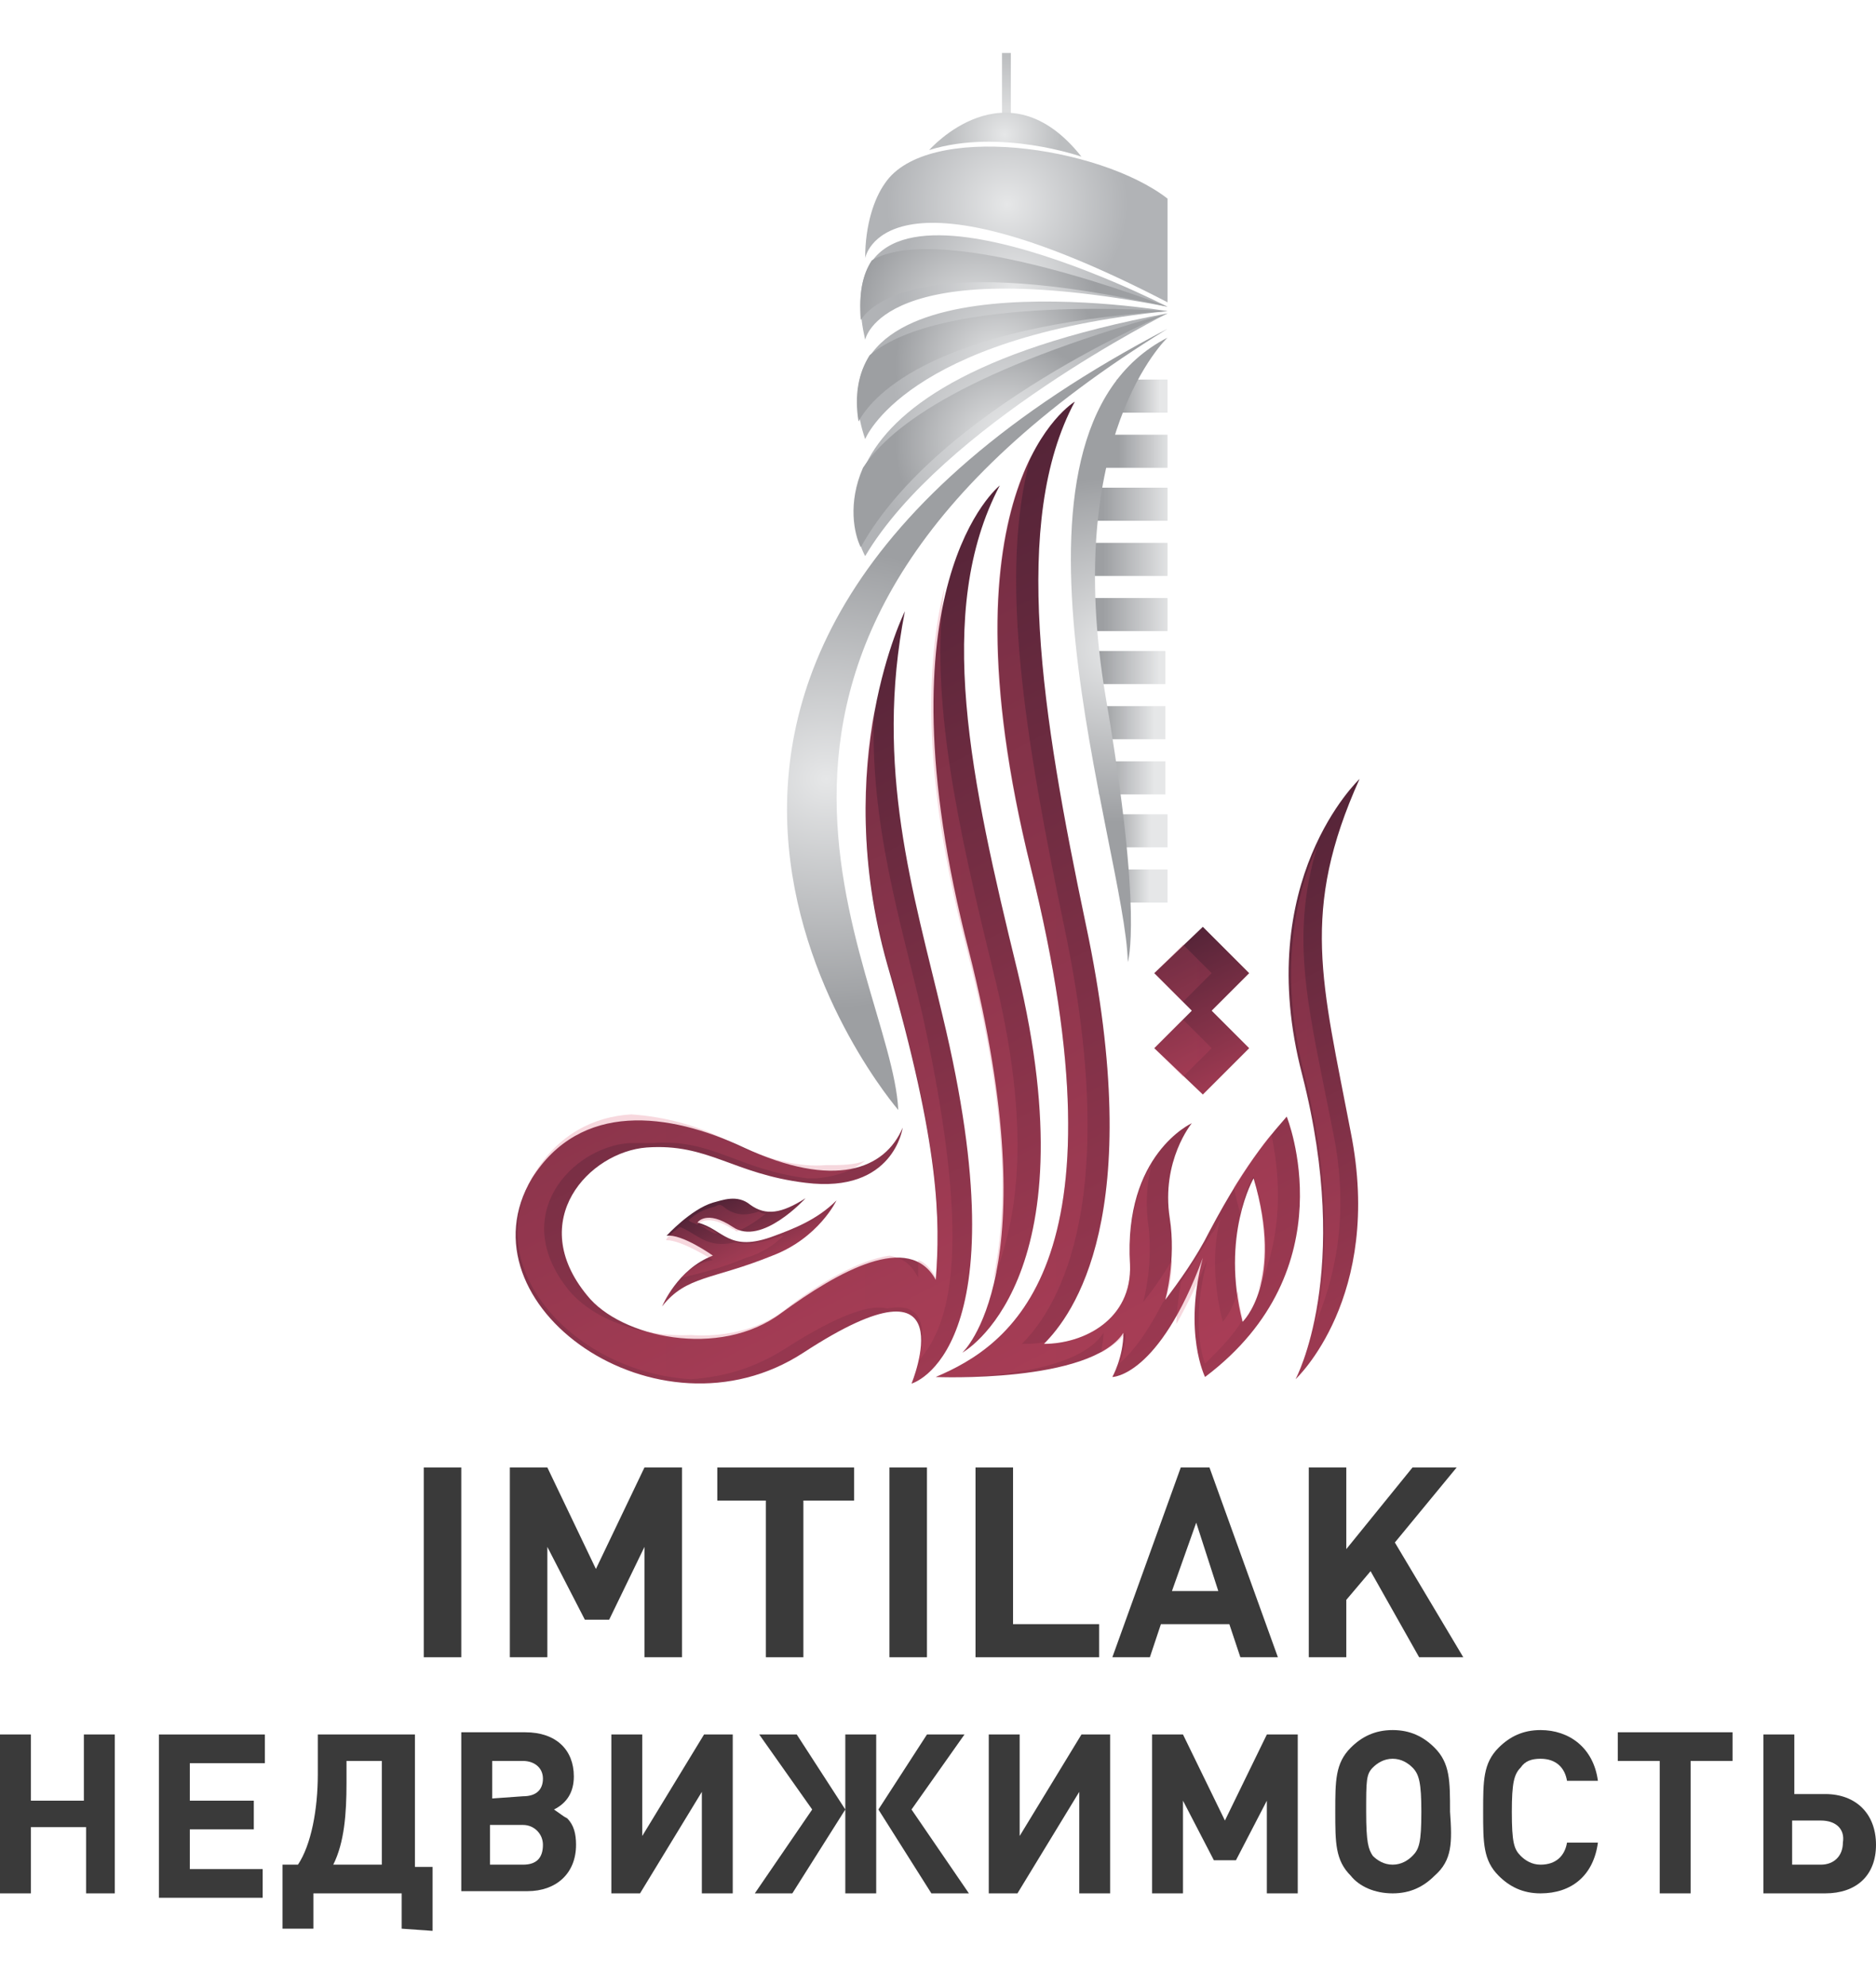 <?xml version="1.0" encoding="utf-8"?>
<!-- Generator: Adobe Illustrator 26.5.0, SVG Export Plug-In . SVG Version: 6.00 Build 0)  -->
<svg version="1.1" id="Layer_1" xmlns="http://www.w3.org/2000/svg" xmlns:xlink="http://www.w3.org/1999/xlink" x="0px" y="0px"
	 viewBox="0 0 85 90" style="enable-background:new 0 0 85 90;" xml:space="preserve">
<style type="text/css">
	.st0{fill:#3A3A3A;}
	.st1{fill:url(#SVGID_1_);}
	.st2{fill:url(#SVGID_00000151527308238936768290000008437453606815942543_);}
	.st3{fill:url(#SVGID_00000086685457711395264320000010170629015748076728_);}
	.st4{fill:url(#SVGID_00000043420974716637120970000000926540189790925711_);}
	.st5{fill:url(#SVGID_00000127751982137776736630000010447623173904641201_);}
	.st6{fill:url(#SVGID_00000170969022425977391000000002287635316772393374_);}
	.st7{fill:url(#SVGID_00000178925047193881418180000008887441196771838642_);}
	.st8{fill:url(#SVGID_00000116234509217759228200000009841970139129334448_);}
	.st9{fill:url(#SVGID_00000133511354128674929360000009921384430468883879_);}
	.st10{fill:url(#SVGID_00000179626232485091138120000018019179122229994898_);}
	.st11{fill:url(#SVGID_00000021814321477335019050000008812340533590474909_);}
	.st12{fill:url(#SVGID_00000178180161500394951110000011037098405639663253_);}
	.st13{fill:url(#SVGID_00000144327464791231469940000018240450596397398660_);}
	.st14{fill:url(#SVGID_00000183965409303860192340000004657345536988791969_);}
	.st15{fill:url(#SVGID_00000155145795779066996630000009121388202159917465_);}
	.st16{fill:url(#SVGID_00000075860197766340647650000017302465236245296771_);}
	.st17{fill:url(#SVGID_00000039128301620843272410000012946968870981411755_);}
	.st18{fill:url(#SVGID_00000158716173612027529930000010834329561080558248_);}
	.st19{fill:url(#SVGID_00000139983763155918658750000001324005797337740929_);}
	.st20{fill:url(#SVGID_00000018207964448805020180000013950215399500435128_);}
	.st21{fill:url(#SVGID_00000168094250382193449650000009662926170127983257_);}
	.st22{fill:url(#SVGID_00000097467959797826063860000004871755360074146202_);}
	.st23{fill:url(#SVGID_00000156554263935082577760000016462517986955972266_);}
	.st24{fill:url(#SVGID_00000176017216370924370440000002526728416004703898_);}
	.st25{fill:url(#SVGID_00000060024362732705046800000002442529885653090208_);}
	.st26{fill:url(#SVGID_00000001651543530533227870000003587758221783745423_);}
	.st27{fill:url(#SVGID_00000147925958826839856830000012345949239620543885_);}
	.st28{opacity:0.22;fill:url(#SVGID_00000075882969171342165090000012731487468773754010_);}
	.st29{opacity:0.22;fill:url(#SVGID_00000083087909859322209840000013133107191339531433_);}
	.st30{opacity:0.22;fill:url(#SVGID_00000156580562332845250660000002191451983762743708_);}
	.st31{opacity:0.22;fill:url(#SVGID_00000052077160260352311670000013653712100880485806_);}
	.st32{opacity:0.22;fill:url(#SVGID_00000039121375769074988060000017288373027638751630_);}
	.st33{opacity:0.22;}
	.st34{fill:url(#SVGID_00000152227219392723863810000011102888844485946004_);}
	.st35{fill:url(#SVGID_00000015349359052165231440000006399392192716966573_);}
</style>
<g>
	<g>
		<path class="st0" d="M19.2,75.1v-8.6h1.7v8.6H19.2z"/>
		<path class="st0" d="M29.2,75.1v-5l-1.6,3.3h-1.1l-1.7-3.3v5h-1.7v-8.6h1.7l2.2,4.6l2.2-4.6h1.7v8.6H29.2z"/>
		<path class="st0" d="M36.4,68v7.1h-1.7V68h-2.2v-1.5h6.2V68H36.4z"/>
		<path class="st0" d="M40.3,75.1v-8.6H42v8.6H40.3z"/>
		<path class="st0" d="M44.2,75.1v-8.6h1.7v7.1h3.9v1.5H44.2z"/>
		<path class="st0" d="M56.2,75.1l-0.5-1.5h-3.1l-0.5,1.5h-1.7l3.1-8.6h1.3l3.1,8.6H56.2z M54.2,69l-1.1,3.1h2.1L54.2,69z"/>
		<path class="st0" d="M64.3,75.1l-2.2-3.9L61,72.5v2.6h-1.7v-8.6H61v3.7l3-3.7h2l-2.8,3.4l3.1,5.2H64.3z"/>
		<path class="st0" d="M3.9,85.8v-3H1.4v3H0v-7.2h1.4v3h2.4v-3h1.4v7.2H3.9z"/>
		<path class="st0" d="M7.2,85.8v-7.2H12v1.3H8.6v1.7h2.9v1.3H8.6v1.8h3.3V86H7.2V85.8z"/>
		<path class="st0" d="M18.2,87.4v-1.6h-4v1.6h-1.4v-2.9h0.7c0.6-0.9,0.9-2.5,0.9-4.1v-1.8h4.4v6h0.8v2.9L18.2,87.4L18.2,87.4z
			 M17.3,79.8h-1.6v1c0,1.4-0.1,2.7-0.6,3.7h2.2V79.8z"/>
		<path class="st0" d="M25.7,82.4c0.3,0.3,0.4,0.7,0.4,1.2c0,1.3-0.9,2.1-2.2,2.1h-3v-7.2h2.9c1.4,0,2.2,0.8,2.2,2
			c0,0.7-0.3,1.2-0.9,1.5C25.4,82.2,25.5,82.3,25.7,82.4z M23.7,81.4c0.6,0,0.9-0.3,0.9-0.8s-0.4-0.8-0.9-0.8h-1.4v1.7L23.7,81.4
			L23.7,81.4z M23.7,84.5c0.6,0,0.9-0.3,0.9-0.9c0-0.5-0.4-0.9-0.9-0.9h-1.5v1.8H23.7z"/>
		<path class="st0" d="M31.8,85.8v-4.6L29,85.8h-1.3v-7.2h1.4v4.6l2.8-4.6h1.3v7.2H31.8z"/>
		<path class="st0" d="M34.2,85.8l2.6-3.8l-2.4-3.4h1.7l2.2,3.4l-2.4,3.8H34.2z M38.3,85.8v-7.2h1.4v7.2H38.3z M42.2,85.8L39.8,82
			l2.2-3.4h1.7L41.3,82l2.6,3.8H42.2z"/>
		<path class="st0" d="M48.9,85.8v-4.6l-2.8,4.6h-1.3v-7.2h1.4v4.6l2.8-4.6h1.3v7.2H48.9z"/>
		<path class="st0" d="M57.4,85.8v-4.2L56,84.3h-1l-1.4-2.7v4.2h-1.4v-7.2h1.4l1.9,3.9l1.9-3.9h1.4v7.2H57.4z"/>
		<path class="st0" d="M65,85c-0.5,0.5-1.1,0.8-1.9,0.8s-1.5-0.3-1.9-0.8c-0.7-0.7-0.7-1.5-0.7-2.9s0-2.2,0.7-2.9
			c0.5-0.5,1.1-0.8,1.9-0.8s1.4,0.3,1.9,0.8c0.7,0.7,0.7,1.5,0.7,2.9C65.8,83.5,65.8,84.3,65,85z M64,80.1c-0.2-0.2-0.5-0.4-0.9-0.4
			s-0.7,0.2-0.9,0.4c-0.3,0.3-0.3,0.6-0.3,2s0.1,1.7,0.3,2c0.2,0.2,0.5,0.4,0.9,0.4s0.7-0.2,0.9-0.4c0.3-0.3,0.4-0.6,0.4-2
			C64.4,80.8,64.3,80.4,64,80.1z"/>
		<path class="st0" d="M69.8,85.8c-0.8,0-1.4-0.3-1.9-0.8c-0.7-0.7-0.7-1.5-0.7-2.9s0-2.2,0.7-2.9c0.5-0.5,1.1-0.8,1.9-0.8
			c1.3,0,2.4,0.8,2.6,2.3H71c-0.1-0.6-0.5-1-1.2-1c-0.4,0-0.7,0.1-0.9,0.4c-0.3,0.3-0.4,0.7-0.4,2c0,1.4,0.1,1.7,0.4,2
			c0.2,0.2,0.5,0.4,0.9,0.4c0.7,0,1.1-0.4,1.2-1h1.4C72.2,85,71.2,85.8,69.8,85.8z"/>
		<path class="st0" d="M76.6,79.8v6h-1.4v-6h-1.9v-1.3h5.2v1.3H76.6z"/>
		<path class="st0" d="M82.7,85.8h-2.8v-7.2h1.4v2.7h1.4c1.4,0,2.3,0.9,2.3,2.3S84.1,85.8,82.7,85.8z M82.5,82.5h-1.3v2h1.3
			c0.6,0,1-0.4,1-1C83.6,82.9,83.2,82.5,82.5,82.5z"/>
	</g>
</g>
<g>
	<g>
		
			<linearGradient id="SVGID_1_" gradientUnits="userSpaceOnUse" x1="-2041.843" y1="1418.614" x2="-2040.709" y2="1418.614" gradientTransform="matrix(1.882 0 0 1.305 3892.686 -1811.299)">
			<stop  offset="0.227" style="stop-color:#9D9FA2"/>
			<stop  offset="1" style="stop-color:#E6E7E8"/>
		</linearGradient>
		<rect x="50.8" y="39.4" class="st1" width="2.1" height="1.5"/>
		
			<linearGradient id="SVGID_00000012445841319538655490000005451334141110375612_" gradientUnits="userSpaceOnUse" x1="-1801.702" y1="1416.94" x2="-1800.959" y2="1416.94" gradientTransform="matrix(3.122 0 0 1.304 5675.123 -1830.457)">
			<stop  offset="0.227" style="stop-color:#9D9FA2"/>
			<stop  offset="1" style="stop-color:#E6E7E8"/>
		</linearGradient>
		
			<rect x="50.6" y="17.2" style="fill:url(#SVGID_00000012445841319538655490000005451334141110375612_);" width="2.3" height="1.5"/>
		
			<linearGradient id="SVGID_00000015333253736072112870000012147904717899931265_" gradientUnits="userSpaceOnUse" x1="-1757.466" y1="1416.824" x2="-1756.584" y2="1416.824" gradientTransform="matrix(3.556 0 0 1.305 6299.479 -1828.691)">
			<stop  offset="0.227" style="stop-color:#9D9FA2"/>
			<stop  offset="1" style="stop-color:#E6E7E8"/>
		</linearGradient>
		
			<rect x="49.8" y="19.7" style="fill:url(#SVGID_00000015333253736072112870000012147904717899931265_);" width="3.1" height="1.5"/>
		
			<linearGradient id="SVGID_00000072986086196735605010000010958437028904335240_" gradientUnits="userSpaceOnUse" x1="-1757.719" y1="1417.387" x2="-1756.584" y2="1417.387" gradientTransform="matrix(3.556 0 0 1.304 6299.479 -1826.11)">
			<stop  offset="0.227" style="stop-color:#9D9FA2"/>
			<stop  offset="1" style="stop-color:#E6E7E8"/>
		</linearGradient>
		<rect x="48.9" y="22.1" style="fill:url(#SVGID_00000072986086196735605010000010958437028904335240_);" width="4" height="1.5"/>
		
			<linearGradient id="SVGID_00000163774742007545499560000002803840537576011669_" gradientUnits="userSpaceOnUse" x1="-1757.719" y1="1417.272" x2="-1756.584" y2="1417.272" gradientTransform="matrix(3.556 0 0 1.305 6299.479 -1824.343)">
			<stop  offset="0.227" style="stop-color:#9D9FA2"/>
			<stop  offset="1" style="stop-color:#E6E7E8"/>
		</linearGradient>
		<rect x="48.9" y="24.6" style="fill:url(#SVGID_00000163774742007545499560000002803840537576011669_);" width="4" height="1.5"/>
		
			<linearGradient id="SVGID_00000102522277015235178380000010506437906259927960_" gradientUnits="userSpaceOnUse" x1="-1757.719" y1="1417.835" x2="-1756.584" y2="1417.835" gradientTransform="matrix(3.556 0 0 1.304 6299.479 -1821.762)">
			<stop  offset="0.227" style="stop-color:#9D9FA2"/>
			<stop  offset="1" style="stop-color:#E6E7E8"/>
		</linearGradient>
		<rect x="48.9" y="27.1" style="fill:url(#SVGID_00000102522277015235178380000010506437906259927960_);" width="4" height="1.5"/>
		
			<linearGradient id="SVGID_00000102534404143991842920000011598216183783678353_" gradientUnits="userSpaceOnUse" x1="-1802.093" y1="1418.059" x2="-1800.959" y2="1418.059" gradientTransform="matrix(3.122 0 0 1.304 5675.123 -1819.588)">
			<stop  offset="0.227" style="stop-color:#9D9FA2"/>
			<stop  offset="1" style="stop-color:#E6E7E8"/>
		</linearGradient>
		
			<rect x="49.3" y="29.5" style="fill:url(#SVGID_00000102534404143991842920000011598216183783678353_);" width="3.5" height="1.5"/>
		
			<linearGradient id="SVGID_00000161607353099630651810000001769680576593534903_" gradientUnits="userSpaceOnUse" x1="-1861.084" y1="1418.283" x2="-1859.95" y2="1418.283" gradientTransform="matrix(2.687 0 0 1.304 5050.017 -1817.414)">
			<stop  offset="0.227" style="stop-color:#9D9FA2"/>
			<stop  offset="1" style="stop-color:#E6E7E8"/>
		</linearGradient>
		<rect x="49.8" y="32" style="fill:url(#SVGID_00000161607353099630651810000001769680576593534903_);" width="3" height="1.5"/>
		
			<linearGradient id="SVGID_00000143619324040748288900000014165012433179833477_" gradientUnits="userSpaceOnUse" x1="-1861.084" y1="1418.507" x2="-1859.95" y2="1418.507" gradientTransform="matrix(2.687 0 0 1.304 5050.017 -1815.24)">
			<stop  offset="0.227" style="stop-color:#9D9FA2"/>
			<stop  offset="1" style="stop-color:#E6E7E8"/>
		</linearGradient>
		<rect x="49.8" y="34.5" style="fill:url(#SVGID_00000143619324040748288900000014165012433179833477_);" width="3" height="1.5"/>
		
			<linearGradient id="SVGID_00000056403206406530146060000008543668981542940292_" gradientUnits="userSpaceOnUse" x1="-1993.269" y1="1419.143" x2="-1992.134" y2="1419.143" gradientTransform="matrix(2.047 0 0 1.304 4129.992 -1812.753)">
			<stop  offset="0.227" style="stop-color:#9D9FA2"/>
			<stop  offset="1" style="stop-color:#E6E7E8"/>
		</linearGradient>
		
			<rect x="50.6" y="36.9" style="fill:url(#SVGID_00000056403206406530146060000008543668981542940292_);" width="2.3" height="1.5"/>
	</g>
	
		<radialGradient id="SVGID_00000047738965936531977760000003571853360237692831_" cx="45.783" cy="19.724" r="6.357" gradientUnits="userSpaceOnUse">
		<stop  offset="0" style="stop-color:#E6E7E8"/>
		<stop  offset="1" style="stop-color:#B1B3B6"/>
	</radialGradient>
	<path style="fill:url(#SVGID_00000047738965936531977760000003571853360237692831_);" d="M39.2,25.2c0,0-4.4-7.6,13.7-11
		C52.9,14.2,42.7,19.3,39.2,25.2"/>
	
		<radialGradient id="SVGID_00000103236053715707296660000009794943844864440965_" cx="45.41" cy="20.097" r="6.277" gradientUnits="userSpaceOnUse">
		<stop  offset="0" style="stop-color:#E6E7E8"/>
		<stop  offset="0.773" style="stop-color:#9D9FA2"/>
	</radialGradient>
	<path style="fill:url(#SVGID_00000103236053715707296660000009794943844864440965_);" d="M39.1,21.2c1.3-2,4.9-4.5,13.8-7
		c0,0-10.4,4.3-13.9,10.6C38.7,24.2,38.4,22.8,39.1,21.2"/>
	
		<radialGradient id="SVGID_00000166640562065588000900000005101040701110197123_" cx="45.855" cy="16.808" r="5.441" gradientUnits="userSpaceOnUse">
		<stop  offset="0" style="stop-color:#E6E7E8"/>
		<stop  offset="1" style="stop-color:#B1B3B6"/>
	</radialGradient>
	<path style="fill:url(#SVGID_00000166640562065588000900000005101040701110197123_);" d="M39.2,19.9c0,0,1.8-4.6,13.7-5.8
		C52.9,14.1,36.3,11.3,39.2,19.9"/>
	
		<radialGradient id="SVGID_00000018944291191708689570000005297880309851878296_" cx="45.249" cy="16.561" r="5.292" gradientUnits="userSpaceOnUse">
		<stop  offset="0" style="stop-color:#E6E7E8"/>
		<stop  offset="0.886" style="stop-color:#9D9FA2"/>
	</radialGradient>
	<path style="fill:url(#SVGID_00000018944291191708689570000005297880309851878296_);" d="M38.9,19.1c0.7-1.3,3.6-4.3,14-5
		c0,0-10.2-0.8-13.5,2C38.9,16.9,38.7,17.9,38.9,19.1"/>
	
		<radialGradient id="SVGID_00000094609240972693608840000014088338566193478816_" cx="45.92" cy="13.061" r="5.209" gradientUnits="userSpaceOnUse">
		<stop  offset="0" style="stop-color:#E6E7E8"/>
		<stop  offset="1" style="stop-color:#B1B3B6"/>
	</radialGradient>
	<path style="fill:url(#SVGID_00000094609240972693608840000014088338566193478816_);" d="M39.2,15.4c0,0,0.7-4,13.7-1.5
		C52.9,13.9,37,5.7,39.2,15.4"/>
	
		<radialGradient id="SVGID_00000045577187385337425960000018115050790754224820_" cx="44.317" cy="14.71" r="5.609" gradientUnits="userSpaceOnUse">
		<stop  offset="0" style="stop-color:#E6E7E8"/>
		<stop  offset="0.995" style="stop-color:#9D9FA2"/>
	</radialGradient>
	<path style="fill:url(#SVGID_00000045577187385337425960000018115050790754224820_);" d="M39.5,11.8c-0.4,0.6-0.6,1.5-0.5,2.7
		c0.6-0.9,3.2-3,13.9-0.6C52.9,13.9,42.7,9.9,39.5,11.8"/>
	
		<radialGradient id="SVGID_00000080190279707230818470000013846510053532464304_" cx="45.63" cy="9.258" r="5.447" gradientUnits="userSpaceOnUse">
		<stop  offset="0" style="stop-color:#E6E7E8"/>
		<stop  offset="1" style="stop-color:#B1B3B6"/>
	</radialGradient>
	<path style="fill:url(#SVGID_00000080190279707230818470000013846510053532464304_);" d="M39.2,11.7c0,0,0.8-4.7,13.7,2V9
		c-3.1-2.4-10.9-3.5-12.8-0.7C39.6,9,39.2,10.2,39.2,11.7"/>
	
		<radialGradient id="SVGID_00000134246233927470568990000015054581074000054194_" cx="37.438" cy="29.367" r="15.089" gradientTransform="matrix(1 0 0 0.892 0 9.109)" gradientUnits="userSpaceOnUse">
		<stop  offset="0" style="stop-color:#E6E7E8"/>
		<stop  offset="0.773" style="stop-color:#9D9FA2"/>
	</radialGradient>
	<path style="fill:url(#SVGID_00000134246233927470568990000015054581074000054194_);" d="M52.9,14.9C23.4,30.3,40.7,50.3,40.7,50.3
		C40.4,43.9,29.5,29.3,52.9,14.9"/>
	
		<linearGradient id="SVGID_00000013911684118411886300000016685204401257028541_" gradientUnits="userSpaceOnUse" x1="45.534" y1="2.534" x2="45.534" y2="5.763">
		<stop  offset="0" style="stop-color:#BCBEC0"/>
		<stop  offset="0.752" style="stop-color:#DCDDDE"/>
	</linearGradient>
	<path style="fill:url(#SVGID_00000013911684118411886300000016685204401257028541_);" d="M45.8,2.4v3.1c0,0.1-0.1,0.2-0.2,0.2
		s-0.2-0.1-0.2-0.2V2.4"/>
	
		<radialGradient id="SVGID_00000061461449387353725340000003618798172881394619_" cx="45.517" cy="6.103" r="2.538" gradientUnits="userSpaceOnUse">
		<stop  offset="0" style="stop-color:#E6E7E8"/>
		<stop  offset="1" style="stop-color:#BCBEC0"/>
	</radialGradient>
	<path style="fill:url(#SVGID_00000061461449387353725340000003618798172881394619_);" d="M49,7.1c0,0-3.7-1.3-6.9-0.3
		C42.1,6.8,45.6,2.8,49,7.1"/>
	
		<radialGradient id="SVGID_00000033342138777836870870000015243490178411733930_" cx="50.695" cy="22.916" r="11.764" gradientTransform="matrix(1 0 0 0.86 0 9.729)" gradientUnits="userSpaceOnUse">
		<stop  offset="0" style="stop-color:#E6E7E8"/>
		<stop  offset="0.773" style="stop-color:#9D9FA2"/>
	</radialGradient>
	<path style="fill:url(#SVGID_00000033342138777836870870000015243490178411733930_);" d="M52.9,15.3c0,0-4.8,4.5-2.8,16.3
		c1.7,9.9,1,12,1,12C51,38.5,44.3,19.7,52.9,15.3"/>
	<g>
		
			<linearGradient id="SVGID_00000007389979570237536810000000624682712530838461_" gradientUnits="userSpaceOnUse" x1="42.384" y1="62.238" x2="25.528" y2="29.399">
			<stop  offset="0" style="stop-color:#9F3A52"/>
			<stop  offset="1" style="stop-color:#472033"/>
		</linearGradient>
		<path style="fill:url(#SVGID_00000007389979570237536810000000624682712530838461_);" d="M42.7,46c-1.3-5.5-3.1-11.2-1.7-18.3
			c0,0-3.4,6.8-0.8,16c2.4,8.3,2.4,11.6,2.2,14.3c-1.2-2.2-4.4-0.4-7,1.5c-2.8,2.1-7.3,1.1-8.8-0.8c-2.8-3.4,0.1-6.5,2.7-6.7
			c2.8-0.2,3.9,1.2,7.2,1.6c4,0.5,4.4-2.5,4.4-2.5c-0.8,1.9-3.1,2.8-7.2,0.9c-3.4-1.6-7.4-2.1-9.6,1.4c-3.4,5.7,5.7,12.2,12.3,7.9
			c7.5-4.9,4.9,1.4,4.9,1.4S46.4,61.3,42.7,46z"/>
		
			<linearGradient id="SVGID_00000046316933124162243470000010709792705793098427_" gradientUnits="userSpaceOnUse" x1="52.352" y1="57.107" x2="33.785" y2="20.933">
			<stop  offset="0" style="stop-color:#9F3A52"/>
			<stop  offset="1" style="stop-color:#472033"/>
		</linearGradient>
		<path style="fill:url(#SVGID_00000046316933124162243470000010709792705793098427_);" d="M43.6,61.3c0,0,5.9-3.2,2.5-17.3
			c-2.1-8.6-3.8-16.3-0.8-22c0,0-5.7,4.5-1.4,21.1C47.6,57.7,43.6,61.3,43.6,61.3z"/>
		
			<linearGradient id="SVGID_00000174560534661225700180000008915904536954919559_" gradientUnits="userSpaceOnUse" x1="56.038" y1="48.889" x2="52.345" y2="41.693">
			<stop  offset="0" style="stop-color:#9F3A52"/>
			<stop  offset="1" style="stop-color:#472033"/>
		</linearGradient>
		<polygon style="fill:url(#SVGID_00000174560534661225700180000008915904536954919559_);" points="54.5,49.6 56.6,47.5 54.9,45.8 
			56.6,44.1 54.5,42 52.3,44.1 54,45.8 52.3,47.5 		"/>
		
			<linearGradient id="SVGID_00000005231188059625658880000009095781302995121539_" gradientUnits="userSpaceOnUse" x1="34.242" y1="57.417" x2="32.421" y2="53.87">
			<stop  offset="0" style="stop-color:#9F3A52"/>
			<stop  offset="1" style="stop-color:#472033"/>
		</linearGradient>
		<path style="fill:url(#SVGID_00000005231188059625658880000009095781302995121539_);" d="M30,59.2c1.1-1.4,2.3-1.2,5-2.3
			c2.1-0.8,2.9-2.5,2.9-2.5c-0.9,0.9-2,1.3-2.8,1.6c-2.1,0.8-2.3-0.3-3.5-0.6c0,0,0.4-0.6,1.6,0.2c1.3,0.9,3.3-1.3,3.3-1.3
			c-1.1,0.7-1.8,0.8-2.5,0.3c-0.6-0.5-1.3-0.2-1.7-0.1c-1,0.3-2.1,1.5-2.1,1.5c0.7-0.1,2.1,0.9,2.1,0.9C30.7,57.5,30,59.2,30,59.2z"
			/>
		
			<linearGradient id="SVGID_00000173121595663420515740000002655046035381033618_" gradientUnits="userSpaceOnUse" x1="65.485" y1="59.241" x2="53.096" y2="35.104">
			<stop  offset="0" style="stop-color:#9F3A52"/>
			<stop  offset="1" style="stop-color:#472033"/>
		</linearGradient>
		<path style="fill:url(#SVGID_00000173121595663420515740000002655046035381033618_);" d="M61.6,35.3c0,0-4.9,4.6-2.6,13.4
			c2.3,9-0.3,13.8-0.3,13.8s4-3.7,2.5-11.2C59.9,44.5,58.9,41.3,61.6,35.3z"/>
		
			<linearGradient id="SVGID_00000172429599089042415140000003555052939043039621_" gradientUnits="userSpaceOnUse" x1="56.752" y1="61.87" x2="33.973" y2="17.49">
			<stop  offset="0" style="stop-color:#9F3A52"/>
			<stop  offset="1" style="stop-color:#472033"/>
		</linearGradient>
		<path style="fill:url(#SVGID_00000172429599089042415140000003555052939043039621_);" d="M58.3,50.6c-0.5,0.6-1.7,1.8-3.5,5.2
			c-0.6,1.2-1.4,2.3-2,3.1c0,0,0.5-1.8,0.2-3.7c-0.4-2.6,1-4.3,1-4.3s-3.1,1.4-2.8,6.4c0.1,2.5-2.1,3.6-3.9,3.6
			c1.3-1.3,4.7-5.8,1.9-19c-2-9.5-3.4-18.3-0.5-23.7c0,0-6.3,3.7-2,21.1c4.5,18.1-1,21.7-4.3,23.1c0,0,7,0.3,8.5-2
			c0,1.1-0.5,2-0.5,2c0,0,0,0,0,0s2.1,0,4.1-5.4c0,0,0,0,0,0c-0.9,3.4,0.1,5.4,0.1,5.4C61.1,57.5,58.3,50.6,58.3,50.6z M56.3,59.9
			c-1-3.9,0.5-6.5,0.5-6.5C58.2,58.1,56.3,59.9,56.3,59.9z"/>
	</g>
	<g>
		
			<linearGradient id="SVGID_00000016798261793792740920000002555520517422934190_" gradientUnits="userSpaceOnUse" x1="58.447" y1="49.119" x2="60.727" y2="49.119">
			<stop  offset="0" style="stop-color:#DA4E6A"/>
			<stop  offset="0.49" style="stop-color:#D74C69"/>
			<stop  offset="1" style="stop-color:#D14B67"/>
		</linearGradient>
		<path style="opacity:0.22;fill:url(#SVGID_00000016798261793792740920000002555520517422934190_);" d="M60.4,51.3
			c-1.1-5.6-2-8.7-0.7-13c-1,2.2-1.8,5.7-0.6,10.4c1.3,5.2,1,9,0.5,11.3C60.4,58.1,61.2,55.2,60.4,51.3"/>
		
			<linearGradient id="SVGID_00000064327602888704025660000016699972681500877246_" gradientUnits="userSpaceOnUse" x1="23.367" y1="47.367" x2="43.171" y2="47.367">
			<stop  offset="0" style="stop-color:#DA4E6A"/>
			<stop  offset="0.49" style="stop-color:#D74C69"/>
			<stop  offset="1" style="stop-color:#D14B67"/>
		</linearGradient>
		<path style="opacity:0.22;fill:url(#SVGID_00000064327602888704025660000016699972681500877246_);" d="M41.8,46
			c-1-4.3-2.4-8.7-2.2-13.8c-0.5,2.8-0.7,6.8,0.6,11.4c2.4,8.3,2.4,11.6,2.2,14.3c-0.2-0.4-0.5-0.7-0.8-0.8c0,0.3,0,0.5,0,0.8
			c-0.3-0.6-0.7-0.9-1.3-1c-1.4,0.2-3.3,1.3-4.8,2.5c-1.2,0.9-2.8,1.2-4.2,1.1c-2.2,0.1-4.4-0.7-5.5-2c-2.8-3.4,0.1-6.5,2.7-6.7
			c0.4,0,0.7,0,1.1,0c2.7-0.2,3.8,1.2,7,1.6c0.1,0,0.2,0,0.4,0c1-0.1,1.7-0.4,2.2-0.8c-0.5,0.2-1.1,0.2-1.8,0.2
			c-1.1,0.1-2.6-0.2-4.4-1.1c-1.4-0.7-2.9-1.1-4.4-1.2c-1.7,0.1-3.3,0.9-4.4,2.7c-2.6,4.3,1.9,9,7.1,9.3c1.5-0.1,2.9-0.5,4.3-1.4
			c2.5-1.6,3.9-2,4.6-1.8c1.9-0.4,1.7,1.4,1.4,2.4C42.8,60.3,44.3,57.4,41.8,46z"/>
		
			<linearGradient id="SVGID_00000176014015036351125840000013646122863730959263_" gradientUnits="userSpaceOnUse" x1="30.148" y1="56.217" x2="35.498" y2="56.217">
			<stop  offset="0" style="stop-color:#DA4E6A"/>
			<stop  offset="0.49" style="stop-color:#D74C69"/>
			<stop  offset="1" style="stop-color:#D14B67"/>
		</linearGradient>
		<path style="opacity:0.22;fill:url(#SVGID_00000176014015036351125840000013646122863730959263_);" d="M30.8,55.6
			c0.8,0.3,1.2,1,2.5,0.7c0.4,0.1,1,0.1,1.8-0.2c0.1,0,0.2-0.1,0.4-0.1c-0.4,0.4-1,0.8-1.7,1c-1.2,0.5-2.1,0.7-2.9,0.9
			c0.3-0.4,0.8-0.7,1.4-0.8c0,0-1.4-0.9-2.1-0.9C30.1,56.2,30.4,55.9,30.8,55.6 M32.5,55.9c-0.2,0-0.3-0.1-0.5-0.2
			c-0.1-0.1-0.2-0.1-0.3-0.2C32,55.6,32.3,55.7,32.5,55.9z M34.7,55c-0.4,0.3-0.8,0.6-1.3,0.8c-0.1,0-0.1-0.1-0.2-0.1
			c-1.1-0.7-1.5-0.3-1.6-0.2c-0.2-0.1-0.3-0.1-0.4-0.2c0.3-0.3,0.7-0.5,1.1-0.6c0.1,0,0.2-0.1,0.3-0.1c0.1,0,0.2,0.1,0.2,0.1
			c0.5,0.4,1,0.4,1.6,0.2C34.5,55,34.6,55,34.7,55z"/>
		
			<linearGradient id="SVGID_00000077313362415995133640000003766362717239175863_" gradientUnits="userSpaceOnUse" x1="42.22" y1="42.28" x2="46.101" y2="42.28">
			<stop  offset="0" style="stop-color:#DA4E6A"/>
			<stop  offset="0.49" style="stop-color:#D74C69"/>
			<stop  offset="1" style="stop-color:#D14B67"/>
		</linearGradient>
		<path style="opacity:0.22;fill:url(#SVGID_00000077313362415995133640000003766362717239175863_);" d="M45,58
			c1.1-2.7,1.8-6.8,0-14c-1.6-6.5-2.9-12.4-2.2-17.4c-0.8,3.2-1.1,8.4,1,16.4C45.8,50.8,45.6,55.1,45,58"/>
		
			<linearGradient id="SVGID_00000013875275451719044290000008039118134729026721_" gradientUnits="userSpaceOnUse" x1="42.588" y1="41.634" x2="57.936" y2="41.634">
			<stop  offset="0" style="stop-color:#DA4E6A"/>
			<stop  offset="0.49" style="stop-color:#D74C69"/>
			<stop  offset="1" style="stop-color:#D14B67"/>
		</linearGradient>
		<path style="opacity:0.22;fill:url(#SVGID_00000013875275451719044290000008039118134729026721_);" d="M57,58.5
			c1.3-2.9,0.9-5.7,0.6-7.1c-0.4,0.5-1,1.3-1.7,2.4c0.1,0.4,0.2,0.9,0.3,1.2c0.2-1.1,0.6-1.7,0.6-1.7C57.5,55.9,57.3,57.5,57,58.5
			 M53.5,58.1c-0.1,0.7-0.2,1.4-0.2,1.9c0.4-0.7,0.9-1.7,1.4-2.9c0,0,0,0,0,0c-0.6,2.2-0.4,3.9-0.1,4.7c0.7-0.7,1.3-1.3,1.7-2
			c-0.1-0.5-0.2-0.9-0.2-1.3c-0.3,1-0.7,1.4-0.7,1.4c-0.5-2-0.4-3.6-0.1-4.7c-0.1,0.2-0.2,0.5-0.4,0.7
			C54.4,56.7,53.9,57.5,53.5,58.1z M53.1,57.1c-0.4,0.7-0.9,1.4-1.3,1.9c0,0,0.5-1.8,0.2-3.7c-0.1-1,0-1.9,0.2-2.6
			c-0.6,1-1.1,2.5-1,4.6c0.1,2.5-2.1,3.6-3.9,3.6c0,0,0.1-0.1,0.1-0.1c-0.4,0.1-0.8,0.1-1.1,0.1c1.3-1.3,4.7-5.8,1.9-19
			c-1.7-8.2-3-15.8-1.5-21.2c-1.4,2.8-2.6,8.3,0,18.6c4.5,18.1-1,21.7-4.3,23.1c0,0,0.2,0,0.5,0c2.1,0,6-0.3,7.1-2
			c0,0.3-0.1,0.7-0.1,0.9c0.5-0.3,0.9-0.6,1.1-0.9c0,0.5-0.1,1-0.3,1.4c0.6-0.5,1.3-1.4,2.1-3c0,0.1-0.1,0.1-0.1,0.2
			C52.8,59,53.1,58.2,53.1,57.1z"/>
		<g class="st33">
			
				<linearGradient id="SVGID_00000175318967311485994210000006167281466506317184_" gradientUnits="userSpaceOnUse" x1="52.32" y1="47.501" x2="54.865" y2="47.501">
				<stop  offset="0" style="stop-color:#DA4E6A"/>
				<stop  offset="0.49" style="stop-color:#D74C69"/>
				<stop  offset="1" style="stop-color:#D14B67"/>
			</linearGradient>
			<polygon style="fill:url(#SVGID_00000175318967311485994210000006167281466506317184_);" points="53.6,46.2 54.9,47.5 53.6,48.8 
				52.3,47.5 			"/>
			
				<linearGradient id="SVGID_00000083802470502334643310000005031706983875020198_" gradientUnits="userSpaceOnUse" x1="52.32" y1="44.11" x2="54.865" y2="44.11">
				<stop  offset="0" style="stop-color:#DA4E6A"/>
				<stop  offset="0.49" style="stop-color:#D74C69"/>
				<stop  offset="1" style="stop-color:#D14B67"/>
			</linearGradient>
			<polygon style="fill:url(#SVGID_00000083802470502334643310000005031706983875020198_);" points="53.6,42.8 54.9,44.1 53.6,45.4 
				52.3,44.1 			"/>
		</g>
	</g>
</g>
</svg>
